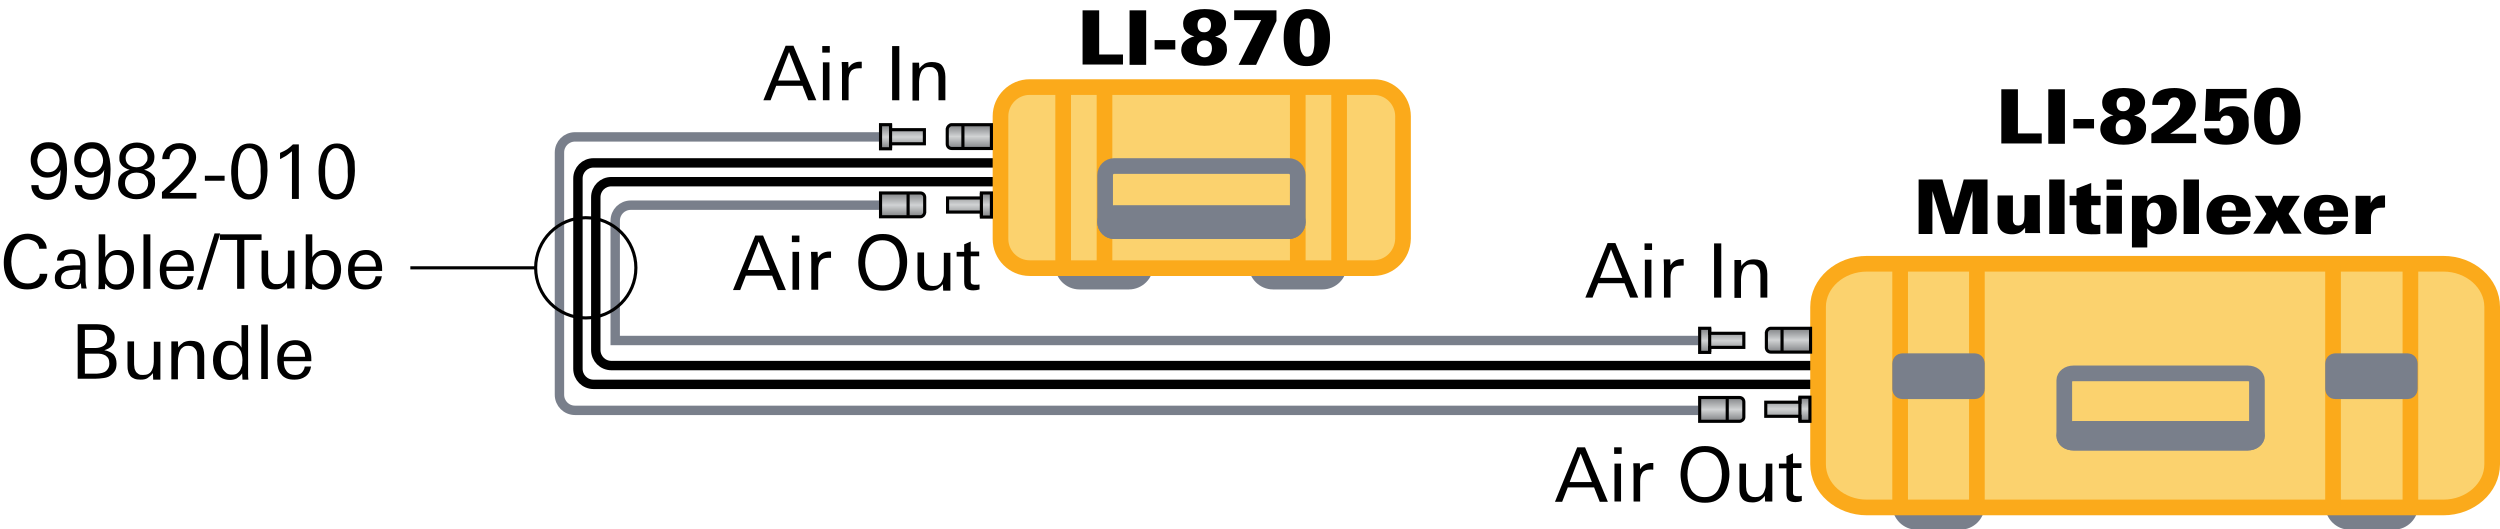 <?xml version="1.0" encoding="utf-8"?>
<!-- Generator: Adobe Illustrator 28.7.1, SVG Export Plug-In . SVG Version: 9.03 Build 54978)  -->
<svg version="1.1" id="Layer_1" xmlns="http://www.w3.org/2000/svg" xmlns:xlink="http://www.w3.org/1999/xlink" x="0px" y="0px"
	 width="798.1px" height="169px" viewBox="0 0 798.1 169" style="enable-background:new 0 0 798.1 169;" xml:space="preserve">
<style type="text/css">
	.st0{fill:none;stroke:#000000;stroke-width:3;stroke-miterlimit:10;}
	.st1{fill:none;stroke:#797F8B;stroke-width:3;stroke-miterlimit:10;}
	.st2{fill:#797F8B;stroke:#797F8B;stroke-width:5;stroke-miterlimit:10;}
	.st3{fill:#FBD26E;stroke:#FBAA1B;stroke-width:5;stroke-miterlimit:10;}
	.st4{fill:none;stroke:#FBAA1B;stroke-width:5;stroke-miterlimit:10;}
	.st5{fill:none;stroke:#797F8B;stroke-width:5;stroke-miterlimit:10;}
	.st6{fill:none;stroke:#000000;stroke-miterlimit:10;}
	.st7{fill:url(#SVGID_1_);stroke:#000000;stroke-miterlimit:10;}
	.st8{fill:url(#SVGID_00000181785197917517889220000011161123036940484282_);stroke:#000000;stroke-miterlimit:10;}
	.st9{fill:url(#SVGID_00000072961343363231149160000016339849859006844083_);stroke:#000000;stroke-miterlimit:10;}
	.st10{fill:url(#SVGID_00000013905314554214747610000000680263334170480515_);stroke:#000000;stroke-miterlimit:10;}
	.st11{fill:url(#SVGID_00000107573153698540391100000014877753494572543140_);stroke:#000000;stroke-miterlimit:10;}
	.st12{fill:url(#SVGID_00000057132017663404319730000008027840212729370775_);stroke:#000000;stroke-miterlimit:10;}
	.st13{fill:url(#SVGID_00000169560362847068095660000002922701745494241437_);stroke:#000000;stroke-miterlimit:10;}
	.st14{fill:url(#SVGID_00000072276591611385317710000003826647062598440639_);stroke:#000000;stroke-miterlimit:10;}
</style>
<path class="st0" d="M319.4,58H195.2c-2.8,0-5,2.2-5,5v48.7c0,2.8,2.2,5,5,5h387"/>
<path class="st0" d="M319.4,52H189.5c-2.8,0-5,2.2-5,5v60.7c0,2.8,2.2,5,5,5h392.7"/>
<path class="st1" d="M280.6,65.5h-79.2c-2.8,0-5,2.2-5,5v38.2h345.8"/>
<path class="st1" d="M280.7,43.7h-97.1c-2.8,0-5,2.2-5,5v77.3c0,2.8,2.2,5,5,5h358.6"/>
<g id="Soil_00000051378939392433449010000014688223833056608678_">
	<path class="st2" d="M381,33.2h5.3c3,0,5.5,2.5,5.5,5.5v0c0,3-2.5,5.5-5.5,5.5H381c-3,0-5.5-2.5-5.5-5.5v0
		C375.5,35.7,377.9,33.2,381,33.2z"/>
	<path class="st2" d="M344.6,79.3h15.8c2.9,0,5.3,2.4,5.3,5.3v0c0,2.9-2.4,5.3-5.3,5.3h-15.8c-2.9,0-5.3-2.4-5.3-5.3v0
		C339.4,81.6,341.7,79.3,344.6,79.3z"/>
	<path class="st2" d="M406.4,79.3h15.8c2.9,0,5.3,2.4,5.3,5.3v0c0,2.9-2.4,5.3-5.3,5.3h-15.8c-2.9,0-5.3-2.4-5.3-5.3v0
		C401.1,81.6,403.5,79.3,406.4,79.3z"/>
	<path class="st3" d="M438.6,85.6H328.7c-5.1,0-9.3-4.2-9.3-9.3V37.1c0-5.1,4.2-9.3,9.3-9.3h23.9h0h61.8h0h24.2
		c5.1,0,9.3,4.2,9.3,9.3v39.1C447.8,81.4,443.7,85.5,438.6,85.6z"/>
	<line class="st4" x1="427.5" y1="27.8" x2="427.5" y2="85.6"/>
	<line class="st4" x1="414.3" y1="27.8" x2="414.3" y2="85.6"/>
	<line class="st4" x1="352.6" y1="27.8" x2="352.6" y2="85.6"/>
	<line class="st4" x1="339.4" y1="27.8" x2="339.4" y2="85.6"/>
	<path class="st5" d="M411.4,73.8h-55.7c-1.6,0-2.9-1.3-2.9-2.9V55.9c0-1.6,1.3-2.9,2.9-2.9h55.7c1.6,0,2.9,1.3,2.9,2.9v15.1
		C414.3,72.5,413,73.8,411.4,73.8z"/>
	<path class="st2" d="M411.4,73.8h-55.7c-1.6,0-2.9-1.3-2.9-2.9l0,0c0-1.6,1.3-2.9,2.9-2.9h55.7c1.6,0,2.9,1.3,2.9,2.9l0,0
		C414.3,72.5,413,73.8,411.4,73.8z"/>
	<g>
		<path d="M345.6,20.7V3.3h5.3v14.1h7.6v3.2H345.6z"/>
		<path d="M360.6,20.7V3.3h5.3v17.4H360.6z"/>
		<path d="M368.6,15.8v-3h6.6v3H368.6z"/>
		<path d="M391.7,15.9c0,0.9-0.2,1.6-0.6,2.3c-0.4,0.7-0.9,1.2-1.5,1.6c-0.7,0.4-1.4,0.7-2.2,0.9c-0.8,0.2-1.7,0.3-2.8,0.3
			c-1.1,0-2.1-0.1-3-0.3c-0.9-0.2-1.7-0.5-2.4-0.9c-0.6-0.4-1.1-0.9-1.5-1.6c-0.4-0.6-0.6-1.4-0.6-2.2c0-1.2,0.4-2.2,1.2-2.9
			s1.8-1.2,3-1.5c-0.4-0.1-0.8-0.2-1.2-0.4c-0.4-0.2-0.8-0.5-1.2-0.8c-0.4-0.3-0.6-0.7-0.9-1.2c-0.2-0.5-0.3-1-0.3-1.7
			c0-0.8,0.2-1.4,0.5-2c0.3-0.6,0.8-1.1,1.3-1.4c0.6-0.4,1.4-0.7,2.2-0.9c0.9-0.2,1.8-0.3,2.9-0.3c1,0,1.8,0.1,2.6,0.2
			c0.8,0.2,1.5,0.4,2.1,0.8c0.6,0.4,1.1,0.8,1.5,1.5c0.4,0.6,0.6,1.3,0.6,2.1c0,1.1-0.3,2-0.9,2.7s-1.5,1.2-2.6,1.5
			c0.4,0.1,0.8,0.2,1.3,0.4c0.5,0.2,0.9,0.5,1.3,0.8c0.4,0.3,0.7,0.8,1,1.3C391.6,14.6,391.7,15.2,391.7,15.9z M386.9,15.5
			c0-0.9-0.2-1.6-0.7-2c-0.5-0.4-1-0.6-1.7-0.6c-0.7,0-1.2,0.2-1.7,0.7s-0.7,1.1-0.7,2c0,0.9,0.2,1.6,0.7,2c0.4,0.4,1,0.7,1.7,0.7
			s1.3-0.2,1.7-0.7S386.9,16.4,386.9,15.5z M386.6,8c0-0.8-0.2-1.4-0.6-1.8c-0.4-0.4-0.9-0.6-1.5-0.6c-0.7,0-1.2,0.2-1.6,0.6
			c-0.4,0.4-0.6,1-0.6,1.8c0,0.8,0.2,1.4,0.6,1.8s0.9,0.5,1.6,0.5c0.6,0,1.1-0.2,1.5-0.6S386.6,8.8,386.6,8z"/>
		<path d="M401,20.7h-5.6l7.2-14.3H394V3.3h13.5v3.4L401,20.7z"/>
		<path d="M424.6,12.1c0,1.3-0.1,2.5-0.4,3.5c-0.2,1-0.6,1.9-1.2,2.7c-0.6,0.9-1.4,1.6-2.4,2.1s-2.1,0.7-3.5,0.7
			c-1.3,0-2.4-0.2-3.3-0.7c-0.9-0.5-1.7-1.1-2.3-1.9c-0.6-0.8-1-1.8-1.3-2.9s-0.4-2.3-0.4-3.6c0-1.3,0.1-2.5,0.4-3.6
			s0.7-2.1,1.3-2.9s1.4-1.4,2.3-1.9c0.9-0.4,2.1-0.7,3.3-0.7c1.3,0,2.4,0.2,3.4,0.7c0.9,0.4,1.7,1.1,2.3,1.9s1,1.8,1.3,2.9
			C424.5,9.5,424.6,10.7,424.6,12.1z M419.6,11.8c0-0.7,0-1.4-0.1-2.1s-0.2-1.4-0.3-1.9c-0.2-0.6-0.4-1-0.7-1.4
			c-0.3-0.4-0.7-0.5-1.2-0.5c-0.5,0-1,0.2-1.3,0.5c-0.3,0.3-0.6,0.8-0.7,1.4c-0.2,0.6-0.3,1.3-0.3,2c0,0.8-0.1,1.6-0.1,2.4
			c0,0.4,0,0.8,0,1.2c0,0.4,0.1,0.9,0.1,1.3c0,0.4,0.1,0.8,0.2,1.2c0.1,0.4,0.2,0.7,0.4,1c0.2,0.4,0.4,0.7,0.7,0.9
			c0.2,0.2,0.6,0.3,1,0.3c0.5,0,1-0.2,1.3-0.5s0.6-0.8,0.7-1.4s0.3-1.3,0.3-2S419.6,12.6,419.6,11.8z"/>
	</g>
</g>
<g>
	<g id="Soil_00000084521569759861150940000011605574273039366805_">
		<path class="st2" d="M750.1,155.4h14.1c2.9,0,5.3,2.4,5.3,5.3v0.6c0,2.9-2.4,5.3-5.3,5.3h-14.1c-2.9,0-5.3-2.4-5.3-5.3v-0.6
			C744.8,157.8,747.2,155.4,750.1,155.4z"/>
		<path class="st2" d="M611.9,155.4h13.9c2.9,0,5.3,2.4,5.3,5.3v0.6c0,2.9-2.4,5.3-5.3,5.3h-13.9c-2.9,0-5.3-2.4-5.3-5.3v-0.6
			C606.6,157.8,608.9,155.4,611.9,155.4z"/>
		<path class="st3" d="M780,162H596c-8.6,0-15.6-6.2-15.6-13.8V98c0-7.6,7-13.8,15.6-13.8h61.3h0h61.5h0H780
			c8.6,0,15.6,6.2,15.6,13.8v50.2C795.6,155.8,788.6,162,780,162z"/>
		<line class="st4" x1="606.6" y1="84.3" x2="606.6" y2="162"/>
		<line class="st4" x1="631.1" y1="84.3" x2="631.1" y2="162"/>
		<line class="st4" x1="769.5" y1="84.3" x2="769.5" y2="162"/>
		<line class="st4" x1="744.8" y1="84.3" x2="744.8" y2="162"/>
		<path class="st2" d="M607.3,115.3h23.1c0.4,0,0.7,0.3,0.7,0.7v8.2c0,0.4-0.3,0.7-0.7,0.7h-23.1c-0.4,0-0.7-0.3-0.7-0.7v-8.2
			C606.6,115.6,606.9,115.3,607.3,115.3z"/>
		<path class="st2" d="M745.5,115.3h23.1c0.4,0,0.7,0.3,0.7,0.7v8.2c0,0.4-0.3,0.7-0.7,0.7h-23.1c-0.4,0-0.7-0.3-0.7-0.7v-8.2
			C744.8,115.6,745.1,115.3,745.5,115.3z"/>
		<path class="st5" d="M661.9,141.3h55.7c1.6,0,2.9-1,2.9-2.2v-17.7c0-1.2-1.3-2.2-2.9-2.2h-55.7c-1.6,0-2.9,1-2.9,2.2v17.7
			C659,140.4,660.3,141.3,661.9,141.3z"/>
		<path class="st2" d="M661.9,141.3h55.7c1.6,0,2.9-1,2.9-2.2l0,0c0-1.2-1.3-2.2-2.9-2.2h-55.7c-1.6,0-2.9,1-2.9,2.2l0,0
			C659,140.4,660.3,141.3,661.9,141.3z"/>
	</g>
	<g>
		<path d="M638.9,45.8V28.5h5.3v14.1h7.6v3.2H638.9z"/>
		<path d="M653.9,45.8V28.5h5.3v17.4H653.9z"/>
		<path d="M661.9,41v-3h6.6v3H661.9z"/>
		<path d="M685.1,41.1c0,0.9-0.2,1.6-0.6,2.3c-0.4,0.7-0.9,1.2-1.5,1.6c-0.7,0.4-1.4,0.7-2.2,0.9c-0.8,0.2-1.7,0.3-2.8,0.3
			c-1.1,0-2.1-0.1-3-0.3c-0.9-0.2-1.7-0.5-2.4-0.9c-0.6-0.4-1.1-0.9-1.5-1.6c-0.4-0.6-0.6-1.4-0.6-2.2c0-1.2,0.4-2.2,1.2-2.9
			c0.8-0.7,1.8-1.2,3-1.5c-0.4-0.1-0.8-0.2-1.2-0.4c-0.4-0.2-0.8-0.5-1.2-0.8c-0.4-0.3-0.6-0.7-0.9-1.2c-0.2-0.5-0.3-1-0.3-1.7
			c0-0.8,0.2-1.4,0.5-2c0.3-0.6,0.8-1.1,1.3-1.4c0.6-0.4,1.4-0.7,2.2-0.9c0.9-0.2,1.8-0.3,2.9-0.3c1,0,1.8,0.1,2.6,0.2
			s1.5,0.4,2.1,0.8c0.6,0.4,1.1,0.8,1.5,1.5c0.4,0.6,0.6,1.3,0.6,2.1c0,1.1-0.3,2-0.9,2.7s-1.5,1.2-2.6,1.5c0.4,0.1,0.8,0.2,1.3,0.4
			c0.5,0.2,0.9,0.5,1.3,0.8c0.4,0.3,0.7,0.8,1,1.3S685.1,40.4,685.1,41.1z M680.2,40.7c0-0.9-0.2-1.6-0.7-2c-0.5-0.4-1-0.6-1.7-0.6
			c-0.7,0-1.2,0.2-1.7,0.7c-0.5,0.4-0.7,1.1-0.7,2c0,0.9,0.2,1.6,0.7,2c0.4,0.4,1,0.7,1.7,0.7s1.3-0.2,1.7-0.7
			S680.2,41.6,680.2,40.7z M680,33.2c0-0.8-0.2-1.4-0.6-1.8s-0.9-0.6-1.5-0.6c-0.7,0-1.2,0.2-1.6,0.6c-0.4,0.4-0.6,1-0.6,1.8
			c0,0.8,0.2,1.4,0.6,1.8c0.4,0.4,0.9,0.5,1.6,0.5c0.6,0,1.1-0.2,1.5-0.6S680,33.9,680,33.2z"/>
		<path d="M686.8,45.8v-3.1c1.1-0.7,2.2-1.4,3.3-2.2c1.1-0.8,2.1-1.7,3-2.5c0.9-0.9,1.6-1.7,2.1-2.5c0.5-0.8,0.8-1.6,0.8-2.4
			c0-0.6-0.2-1.1-0.5-1.5s-0.8-0.5-1.4-0.5c-1.2,0-1.9,0.8-2,2.4h-5v-0.3c0-0.9,0.2-1.6,0.5-2.3c0.3-0.6,0.8-1.2,1.4-1.6
			c0.6-0.4,1.3-0.7,2.2-0.9s1.8-0.3,2.9-0.3c2.2,0,3.9,0.5,5.1,1.4c0.5,0.4,1,0.9,1.3,1.6c0.3,0.6,0.5,1.4,0.5,2.1
			c0,1.2-0.4,2.3-1.1,3.4c-0.7,1.1-1.7,2.1-2.9,3.1c-0.6,0.5-1.3,1-2,1.5c-0.7,0.5-1.4,1-2.2,1.5h8.3v3H686.8z"/>
		<path d="M717.9,39.9c0,1-0.2,1.9-0.5,2.7s-0.8,1.5-1.4,2c-0.6,0.6-1.4,1-2.2,1.2s-1.9,0.4-3.1,0.4c-1.5,0-2.7-0.2-3.7-0.5
			c-1-0.3-1.8-0.9-2.5-1.7c-0.3-0.5-0.6-0.9-0.7-1.4c-0.1-0.5-0.2-1-0.2-1.6h4.9c0,0.7,0.2,1.3,0.6,1.7c0.4,0.4,0.9,0.6,1.5,0.6
			c0.8,0,1.4-0.3,1.8-0.9S713,41,713,40c0-0.9-0.2-1.6-0.5-2.2c-0.4-0.6-0.9-0.9-1.7-0.9c-0.5,0-1,0.1-1.3,0.4
			c-0.4,0.3-0.6,0.7-0.7,1.3h-4.9l0.4-10.2l12.9,0v3h-8.5l-0.2,4.5c0.5-0.7,1.1-1.2,1.8-1.5s1.4-0.5,2.4-0.5c0.8,0,1.6,0.1,2.3,0.4
			c0.7,0.3,1.2,0.7,1.7,1.2c0.5,0.5,0.8,1.2,1.1,1.9C717.8,38.3,717.9,39.1,717.9,39.9z"/>
		<path d="M734.4,37.2c0,1.3-0.1,2.5-0.4,3.5c-0.2,1-0.6,1.9-1.2,2.7c-0.6,0.9-1.4,1.6-2.4,2.1c-1,0.5-2.1,0.7-3.5,0.7
			c-1.3,0-2.4-0.2-3.3-0.7c-0.9-0.5-1.7-1.1-2.3-1.9c-0.6-0.8-1-1.8-1.3-2.9c-0.3-1.1-0.4-2.3-0.4-3.6c0-1.3,0.1-2.5,0.4-3.6
			s0.7-2.1,1.3-2.9c0.6-0.8,1.4-1.4,2.3-1.9c0.9-0.4,2.1-0.7,3.3-0.7c1.3,0,2.4,0.2,3.4,0.7c0.9,0.4,1.7,1.1,2.3,1.9s1,1.8,1.3,2.9
			C734.2,34.6,734.4,35.9,734.4,37.2z M729.3,36.9c0-0.7,0-1.4-0.1-2.1c-0.1-0.7-0.2-1.4-0.3-1.9c-0.2-0.6-0.4-1-0.7-1.4
			c-0.3-0.4-0.7-0.5-1.2-0.5c-0.5,0-1,0.2-1.3,0.5c-0.3,0.3-0.6,0.8-0.7,1.4c-0.2,0.6-0.3,1.3-0.3,2c0,0.8-0.1,1.6-0.1,2.4
			c0,0.4,0,0.8,0,1.2s0.1,0.9,0.1,1.3s0.1,0.8,0.2,1.2c0.1,0.4,0.2,0.7,0.3,1c0.2,0.4,0.4,0.7,0.7,0.9c0.2,0.2,0.6,0.3,1,0.3
			c0.5,0,1-0.2,1.3-0.5s0.6-0.8,0.7-1.4s0.3-1.3,0.3-2C729.3,38.6,729.3,37.8,729.3,36.9z"/>
		<path d="M629.7,74.6V61l-4.2,13.7h-4.4L616.9,61v13.7h-4.4V57.3h7.6l3.4,12.1l3.4-12.1h7.6v17.4H629.7z"/>
		<path d="M646.5,74.6c0-0.1,0-0.2,0-0.4c0-0.2,0-0.4,0-0.6c0-0.2,0-0.4,0-0.6c0-0.2,0-0.3,0-0.3c-0.6,0.7-1.2,1.3-1.8,1.6
			c-0.6,0.3-1.4,0.5-2.4,0.5c-1.7,0-2.9-0.5-3.7-1.5c-0.3-0.4-0.5-0.9-0.7-1.4s-0.2-1.2-0.2-2v-7.5h4.9v6.7c0,0.4,0,0.9,0,1.2
			c0,0.4,0.1,0.7,0.2,0.9c0.1,0.2,0.3,0.4,0.5,0.6c0.2,0.1,0.6,0.2,1,0.2c0.4,0,0.8-0.1,1.1-0.3c0.3-0.2,0.5-0.4,0.6-0.8
			c0.1-0.3,0.2-0.5,0.2-0.8s0.1-0.7,0.1-1.2v-6.6h4.9v8c0,0.8,0,1.5,0,2.1c0,0.6,0,1.3,0.1,2H646.5z"/>
		<path d="M654.2,74.6V57.3h4.9v17.4H654.2z"/>
		<path d="M667.7,74.8c-0.9,0-1.6-0.1-2.2-0.2c-0.6-0.1-1.1-0.3-1.5-0.6s-0.6-0.7-0.8-1.2c-0.2-0.5-0.3-1.2-0.3-2v-5.3h-2.2v-3h2.2
			v-2.3l4.7-1.8v4.1h3v3h-3v3.8c0,0.1,0,0.2,0,0.4c0,0.2,0,0.4,0,0.6c0,0.2,0,0.4,0.1,0.6c0,0.2,0.1,0.3,0.2,0.4
			c0.3,0.3,0.7,0.5,1.4,0.5c0.2,0,0.4,0,0.5,0c0.2,0,0.4,0,0.7-0.1v3C669.7,74.8,668.7,74.8,667.7,74.8z"/>
		<path d="M672.5,60.6v-3.3h4.9v3.3H672.5z M672.5,74.6V62.5h4.9v12.1H672.5z"/>
		<path d="M694.9,68.4c0,1-0.1,1.8-0.3,2.6c-0.2,0.8-0.6,1.5-1,2c-0.5,0.6-1,1-1.7,1.3c-0.7,0.3-1.5,0.5-2.4,0.5
			c-0.4,0-0.9,0-1.2-0.1c-0.4-0.1-0.7-0.2-1-0.3c-0.3-0.1-0.6-0.3-0.9-0.6c-0.3-0.2-0.6-0.5-0.9-0.9v6.1h-4.9V65.5
			c0-0.1,0-0.3,0-0.6c0-0.3,0-0.6,0-0.9c0-0.3,0-0.6,0-0.9c0-0.3,0-0.5,0-0.6h4.9l0,1.7c0.5-0.7,1.1-1.2,1.8-1.5s1.4-0.5,2.4-0.5
			c0.9,0,1.7,0.2,2.4,0.5c0.7,0.3,1.3,0.7,1.7,1.3c0.5,0.5,0.8,1.2,1,2C694.8,66.7,694.9,67.5,694.9,68.4z M689.9,68.5
			c0-0.5,0-1-0.1-1.5s-0.2-0.9-0.4-1.2c-0.2-0.3-0.4-0.6-0.7-0.8c-0.3-0.2-0.7-0.3-1.1-0.3c-0.4,0-0.8,0.1-1.1,0.3s-0.5,0.5-0.7,0.8
			s-0.3,0.7-0.4,1.2c-0.1,0.5-0.1,1-0.1,1.5c0,0.5,0,1.1,0.1,1.5c0.1,0.5,0.2,0.9,0.4,1.2c0.2,0.4,0.4,0.6,0.7,0.8s0.7,0.3,1.1,0.3
			c0.4,0,0.8-0.1,1.1-0.3c0.3-0.2,0.6-0.5,0.7-0.8s0.3-0.8,0.4-1.2C689.8,69.6,689.9,69.1,689.9,68.5z"/>
		<path d="M697.1,74.6V57.3h4.9v17.4H697.1z"/>
		<path d="M709.2,69.3c0,1,0.2,1.8,0.6,2.4s1,0.9,1.8,0.9c1.3,0,2.1-0.7,2.2-2h4.6c-0.1,0.6-0.3,1.1-0.5,1.5s-0.6,0.9-1.1,1.3
			c-0.6,0.5-1.4,0.9-2.3,1.2c-0.9,0.2-1.9,0.3-3,0.3c-1.3,0-2.5-0.1-3.3-0.4s-1.6-0.7-2.2-1.4c-0.5-0.5-0.9-1.2-1.2-1.9
			c-0.3-0.8-0.4-1.6-0.4-2.5c0-2,0.6-3.6,1.8-4.8c1.2-1.1,3-1.7,5.4-1.7c1.6,0,2.9,0.3,4,0.8s1.9,1.4,2.4,2.6c0.2,0.5,0.4,1,0.4,1.6
			c0.1,0.6,0.1,1.2,0.1,2H709.2z M713.8,67.2c0-0.9-0.2-1.6-0.6-2s-0.9-0.7-1.6-0.7c-0.7,0-1.3,0.2-1.7,0.7c-0.4,0.5-0.6,1.1-0.6,2
			H713.8z"/>
		<path d="M729.1,74.6l-2.2-4.3l-2.3,4.3h-5.3l4.2-6.3l-3.7-5.8h5.4l1.8,3.9l1.9-3.9h5.3l-3.6,5.8l4.2,6.3H729.1z"/>
		<path d="M740.3,69.3c0,1,0.2,1.8,0.6,2.4s1,0.9,1.8,0.9c1.3,0,2.1-0.7,2.2-2h4.6c-0.1,0.6-0.3,1.1-0.5,1.5s-0.6,0.9-1.1,1.3
			c-0.6,0.5-1.4,0.9-2.3,1.2c-0.9,0.2-1.9,0.3-3,0.3c-1.3,0-2.5-0.1-3.3-0.4s-1.6-0.7-2.2-1.4c-0.5-0.5-0.9-1.2-1.2-1.9
			c-0.3-0.8-0.4-1.6-0.4-2.5c0-2,0.6-3.6,1.8-4.8c1.2-1.1,3-1.7,5.4-1.7c1.6,0,2.9,0.3,4,0.8s1.9,1.4,2.4,2.6c0.2,0.5,0.4,1,0.4,1.6
			c0.1,0.6,0.1,1.2,0.1,2H740.3z M745,67.2c0-0.9-0.2-1.6-0.6-2s-0.9-0.7-1.6-0.7c-0.7,0-1.3,0.2-1.7,0.7c-0.4,0.5-0.6,1.1-0.6,2
			H745z"/>
		<path d="M760.7,66.3c-0.2,0-0.4,0-0.6,0c-0.6,0-1.1,0.1-1.6,0.3c-0.4,0.2-0.8,0.5-1,0.9c-0.2,0.3-0.4,0.7-0.5,1.1s-0.1,1-0.1,1.6
			v4.5h-4.9v-8.6c0-0.4,0-0.7,0-1c0-0.3,0-0.6,0-0.9c0-0.3,0-0.6,0-0.8c0-0.3,0-0.6,0-0.9h4.8c0,0.1,0,0.3,0,0.5c0,0.2,0,0.4,0,0.7
			c0,0.2,0,0.5,0,0.7c0,0.2,0,0.4,0,0.5c0.4-0.9,1-1.5,1.6-1.9c0.6-0.4,1.4-0.6,2.3-0.6c0.1,0,0.2,0,0.3,0c0.1,0,0.2,0,0.4,0v3.8
			C761.1,66.3,760.9,66.3,760.7,66.3z"/>
	</g>
</g>
<g>
	<path d="M21.4,54c0,1.1-0.1,2.2-0.2,3.3c-0.1,1.2-0.4,2.2-0.9,3.2c-0.4,1-1.1,1.7-1.9,2.4c-0.8,0.6-1.9,0.9-3.2,0.9
		c-0.7,0-1.4-0.1-2-0.3s-1.2-0.4-1.6-0.8c-0.5-0.4-0.8-0.8-1.1-1.4C10.2,60.7,10,60,10,59.1h2.3c0,1,0.3,1.7,0.9,2.1
		c0.6,0.5,1.3,0.7,2.1,0.7c0.6,0,1.2-0.1,1.6-0.4c0.5-0.2,0.8-0.6,1.1-1c0.3-0.4,0.5-0.9,0.7-1.4s0.3-1.1,0.4-1.7
		c0.1-0.6,0.1-1.1,0.2-1.7c0-0.6,0-1.1,0.1-1.5c-0.4,0.9-1,1.5-1.8,1.9c-0.7,0.4-1.6,0.6-2.5,0.6c-0.8,0-1.5-0.1-2.1-0.4
		c-0.6-0.3-1.2-0.7-1.7-1.2s-0.8-1.1-1.1-1.8s-0.4-1.4-0.4-2.2c0-0.8,0.1-1.6,0.4-2.3c0.3-0.7,0.7-1.3,1.2-1.8
		c0.5-0.5,1.1-0.9,1.8-1.2c0.7-0.3,1.5-0.4,2.3-0.4c1.2,0,2.2,0.2,2.9,0.7c0.8,0.5,1.4,1.1,1.8,1.9c0.4,0.8,0.7,1.7,0.9,2.7
		C21.3,51.9,21.4,52.9,21.4,54z M19,51.2c0-0.5-0.1-1-0.3-1.5c-0.2-0.5-0.4-0.8-0.7-1.2c-0.3-0.3-0.7-0.6-1.1-0.8
		c-0.4-0.2-0.9-0.3-1.4-0.3c-0.5,0-1,0.1-1.5,0.3c-0.4,0.2-0.8,0.5-1.1,0.8c-0.3,0.3-0.6,0.7-0.7,1.2s-0.3,1-0.3,1.5
		c0,0.5,0.1,1,0.2,1.5c0.2,0.5,0.4,0.9,0.7,1.2c0.3,0.3,0.6,0.6,1.1,0.8c0.4,0.2,0.9,0.3,1.4,0.3c1.2,0,2.1-0.4,2.7-1.1
		S19,52.3,19,51.2z"/>
	<path d="M35.3,54c0,1.1-0.1,2.2-0.2,3.3c-0.1,1.2-0.4,2.2-0.9,3.2c-0.4,1-1.1,1.7-1.9,2.4c-0.8,0.6-1.9,0.9-3.2,0.9
		c-0.7,0-1.4-0.1-2-0.3S26,63,25.5,62.6c-0.5-0.4-0.8-0.8-1.1-1.4c-0.3-0.6-0.5-1.3-0.5-2.1h2.3c0,1,0.3,1.7,0.9,2.1
		c0.6,0.5,1.3,0.7,2.1,0.7c0.6,0,1.2-0.1,1.6-0.4c0.5-0.2,0.8-0.6,1.1-1c0.3-0.4,0.5-0.9,0.7-1.4s0.3-1.1,0.4-1.7
		c0.1-0.6,0.1-1.1,0.2-1.7c0-0.6,0-1.1,0.1-1.5c-0.4,0.9-1,1.5-1.8,1.9c-0.7,0.4-1.6,0.6-2.5,0.6c-0.8,0-1.5-0.1-2.1-0.4
		c-0.6-0.3-1.2-0.7-1.7-1.2s-0.8-1.1-1.1-1.8s-0.4-1.4-0.4-2.2c0-0.8,0.1-1.6,0.4-2.3c0.3-0.7,0.7-1.3,1.2-1.8
		c0.5-0.5,1.1-0.9,1.8-1.2c0.7-0.3,1.5-0.4,2.3-0.4c1.2,0,2.2,0.2,2.9,0.7c0.8,0.5,1.4,1.1,1.8,1.9c0.4,0.8,0.7,1.7,0.9,2.7
		C35.2,51.9,35.3,52.9,35.3,54z M32.9,51.2c0-0.5-0.1-1-0.3-1.5c-0.2-0.5-0.4-0.8-0.7-1.2c-0.3-0.3-0.7-0.6-1.1-0.8
		c-0.4-0.2-0.9-0.3-1.4-0.3c-0.5,0-1,0.1-1.5,0.3c-0.4,0.2-0.8,0.5-1.1,0.8c-0.3,0.3-0.6,0.7-0.7,1.2s-0.3,1-0.3,1.5
		c0,0.5,0.1,1,0.2,1.5c0.2,0.5,0.4,0.9,0.7,1.2c0.3,0.3,0.6,0.6,1.1,0.8c0.4,0.2,0.9,0.3,1.4,0.3c1.2,0,2.1-0.4,2.7-1.1
		S32.9,52.3,32.9,51.2z"/>
	<path d="M49.5,58.5c0,0.9-0.2,1.6-0.5,2.3c-0.3,0.6-0.8,1.2-1.3,1.6c-0.6,0.4-1.2,0.7-1.9,0.9c-0.7,0.2-1.4,0.3-2.2,0.3
		c-0.8,0-1.5-0.1-2.2-0.3c-0.7-0.2-1.4-0.5-1.9-0.9c-0.6-0.4-1-0.9-1.3-1.5s-0.5-1.4-0.5-2.3c0-1.2,0.3-2.2,1-2.9
		c0.7-0.7,1.6-1.2,2.7-1.5c-0.5-0.1-0.9-0.3-1.3-0.5s-0.8-0.5-1.1-0.8c-0.3-0.3-0.5-0.7-0.7-1.1c-0.2-0.4-0.2-0.9-0.2-1.5
		c0-0.8,0.2-1.5,0.5-2.1c0.3-0.6,0.8-1.1,1.3-1.5c0.5-0.4,1.1-0.7,1.8-0.9c0.7-0.2,1.3-0.3,2-0.3c0.7,0,1.4,0.1,2,0.3
		s1.3,0.5,1.8,0.8c0.5,0.4,1,0.9,1.3,1.4c0.3,0.6,0.5,1.3,0.5,2.1c0,1.1-0.3,2-0.9,2.7c-0.6,0.7-1.4,1.1-2.4,1.4
		c0.5,0.1,1,0.3,1.5,0.6c0.4,0.2,0.8,0.5,1.2,0.9s0.6,0.7,0.8,1.2C49.4,57.4,49.5,57.9,49.5,58.5z M47.3,58.5c0-0.6-0.1-1.1-0.3-1.5
		c-0.2-0.4-0.5-0.8-0.8-1.1c-0.3-0.3-0.7-0.5-1.2-0.6s-0.9-0.2-1.4-0.2s-1,0.1-1.4,0.2c-0.4,0.1-0.8,0.4-1.2,0.6
		c-0.3,0.3-0.6,0.6-0.8,1.1c-0.2,0.4-0.3,0.9-0.3,1.5c0,0.6,0.1,1,0.3,1.5c0.2,0.4,0.5,0.8,0.8,1.1c0.3,0.3,0.7,0.5,1.2,0.7
		c0.4,0.2,0.9,0.2,1.4,0.2c0.5,0,1-0.1,1.4-0.2c0.5-0.2,0.9-0.4,1.2-0.7s0.6-0.6,0.8-1.1S47.3,59.1,47.3,58.5z M47.1,50.4
		c0-0.5-0.1-1-0.3-1.4c-0.2-0.4-0.4-0.7-0.8-1s-0.7-0.5-1.1-0.6s-0.9-0.2-1.3-0.2s-0.9,0.1-1.3,0.2s-0.8,0.3-1.1,0.6
		c-0.3,0.3-0.6,0.6-0.8,1c-0.2,0.4-0.3,0.9-0.3,1.4c0,0.5,0.1,1,0.3,1.4s0.5,0.7,0.8,0.9c0.3,0.2,0.7,0.4,1.1,0.5
		c0.4,0.1,0.9,0.2,1.3,0.2c0.4,0,0.9-0.1,1.3-0.2c0.4-0.1,0.8-0.3,1.1-0.6c0.3-0.3,0.6-0.6,0.8-1C47,51.4,47.1,50.9,47.1,50.4z"/>
	<path d="M51.7,63.4v-2.1c0.4-0.3,0.8-0.7,1.3-1.2c0.5-0.4,1-0.9,1.6-1.4c0.5-0.5,1.1-1,1.6-1.6c0.5-0.5,1.1-1.1,1.5-1.6
		c0.5-0.5,0.9-1.1,1.3-1.6c0.4-0.5,0.7-1,0.9-1.4c0.1-0.3,0.3-0.6,0.3-1s0.1-0.7,0.1-1c0-0.9-0.3-1.7-0.8-2.2
		c-0.6-0.5-1.3-0.8-2.2-0.8c-1,0-1.7,0.3-2.3,0.9c-0.6,0.6-0.9,1.4-0.9,2.4h-2.3c0-0.8,0.2-1.6,0.5-2.2c0.3-0.6,0.7-1.2,1.2-1.6
		c0.5-0.4,1.1-0.7,1.7-1c0.7-0.2,1.4-0.3,2.1-0.3c0.7,0,1.3,0.1,2,0.3c0.6,0.2,1.2,0.5,1.7,0.9s0.9,0.9,1.2,1.4s0.4,1.3,0.4,2
		c0,0.5-0.1,1-0.3,1.5c-0.2,0.5-0.4,1-0.7,1.6s-0.6,1.1-1,1.6c-0.4,0.5-0.8,1-1.2,1.5c-0.4,0.5-0.9,1-1.4,1.5
		c-0.5,0.5-0.9,0.9-1.4,1.4c-0.2,0.2-0.5,0.5-0.8,0.7c-0.3,0.3-0.5,0.5-0.8,0.7c-0.3,0.3-0.6,0.6-0.9,0.8h8.6v1.8H51.7z"/>
	<path d="M65.4,57.7v-1.6h6.3v1.6H65.4z"/>
	<path d="M85.4,54.5c0,1-0.1,2-0.3,3.1s-0.5,2.1-0.9,3c-0.4,0.9-1,1.6-1.8,2.2s-1.7,0.9-2.9,0.9c-0.8,0-1.5-0.1-2.1-0.4
		c-0.6-0.3-1.1-0.6-1.5-1.1c-0.4-0.5-0.8-1-1.1-1.6c-0.3-0.6-0.5-1.3-0.6-1.9c-0.2-0.7-0.3-1.4-0.3-2.1c-0.1-0.7-0.1-1.4-0.1-2.1
		c0-1,0.1-2,0.3-3s0.5-2,0.9-2.8c0.4-0.8,1.1-1.5,1.8-2.1c0.8-0.5,1.7-0.8,2.9-0.8c1.2,0,2.1,0.3,2.9,0.8s1.3,1.2,1.8,2.1
		c0.4,0.9,0.7,1.8,0.9,2.8C85.3,52.5,85.4,53.5,85.4,54.5z M83.2,54.7c0-0.4,0-0.9,0-1.4c0-0.5-0.1-1.1-0.2-1.6s-0.2-1.1-0.4-1.6
		c-0.2-0.5-0.4-1-0.6-1.4s-0.6-0.7-1-1c-0.4-0.2-0.8-0.4-1.4-0.4c-0.6,0-1,0.1-1.4,0.4s-0.7,0.6-1,1c-0.3,0.4-0.5,0.9-0.6,1.4
		c-0.2,0.5-0.3,1.1-0.4,1.6c-0.1,0.5-0.1,1.1-0.2,1.6c0,0.5,0,1,0,1.4c0,0.4,0,0.9,0,1.4c0,0.5,0.1,1,0.2,1.6c0.1,0.5,0.2,1,0.4,1.5
		s0.4,1,0.6,1.4c0.3,0.4,0.6,0.7,1,1c0.4,0.2,0.8,0.4,1.4,0.4c0.8,0,1.5-0.3,2-0.8s0.9-1.1,1.1-1.9c0.3-0.7,0.4-1.5,0.5-2.3
		S83.2,55.4,83.2,54.7z"/>
	<path d="M93.2,63.4V48.3c-0.6,0.5-1.2,1-1.8,1.4c-0.6,0.4-1.3,0.7-2,1.1v-2c0.8-0.3,1.5-0.7,2.2-1.1c0.6-0.4,1.3-1,1.9-1.6h1.9
		v17.4H93.2z"/>
	<path d="M113.3,54.5c0,1-0.1,2-0.3,3.1s-0.5,2.1-0.9,3c-0.4,0.9-1,1.6-1.8,2.2s-1.7,0.9-2.9,0.9c-0.8,0-1.5-0.1-2.1-0.4
		c-0.6-0.3-1.1-0.6-1.5-1.1c-0.4-0.5-0.8-1-1.1-1.6c-0.3-0.6-0.5-1.3-0.6-1.9c-0.2-0.7-0.3-1.4-0.3-2.1c-0.1-0.7-0.1-1.4-0.1-2.1
		c0-1,0.1-2,0.3-3s0.5-2,0.9-2.8c0.4-0.8,1.1-1.5,1.8-2.1c0.8-0.5,1.7-0.8,2.9-0.8c1.2,0,2.1,0.3,2.9,0.8s1.3,1.2,1.8,2.1
		c0.4,0.9,0.7,1.8,0.9,2.8C113.2,52.5,113.3,53.5,113.3,54.5z M111,54.7c0-0.4,0-0.9,0-1.4c0-0.5-0.1-1.1-0.2-1.6s-0.2-1.1-0.4-1.6
		c-0.2-0.5-0.4-1-0.6-1.4s-0.6-0.7-1-1c-0.4-0.2-0.8-0.4-1.4-0.4c-0.6,0-1,0.1-1.4,0.4s-0.7,0.6-1,1c-0.3,0.4-0.5,0.9-0.6,1.4
		c-0.2,0.5-0.3,1.1-0.4,1.6c-0.1,0.5-0.1,1.1-0.2,1.6c0,0.5,0,1,0,1.4c0,0.4,0,0.9,0,1.4c0,0.5,0.1,1,0.2,1.6c0.1,0.5,0.2,1,0.4,1.5
		s0.4,1,0.6,1.4c0.3,0.4,0.6,0.7,1,1c0.4,0.2,0.8,0.4,1.4,0.4c0.8,0,1.5-0.3,2-0.8s0.9-1.1,1.1-1.9c0.3-0.7,0.4-1.5,0.5-2.3
		S111,55.4,111,54.7z"/>
	<path d="M14.4,89.8c-0.4,0.6-0.8,1.1-1.4,1.5c-0.6,0.4-1.2,0.7-1.9,0.8c-0.7,0.2-1.5,0.3-2.3,0.3c-1.3,0-2.5-0.2-3.5-0.7
		S3.6,90.7,3,89.9s-1.1-1.7-1.4-2.8c-0.3-1.1-0.4-2.2-0.4-3.4c0-1.2,0.2-2.3,0.5-3.4c0.3-1.1,0.8-2.1,1.4-2.9c0.6-0.8,1.4-1.5,2.4-2
		c1-0.5,2.1-0.8,3.4-0.8c0.7,0,1.4,0.1,2.1,0.3c0.7,0.2,1.4,0.5,1.9,0.9c0.6,0.4,1,0.9,1.4,1.5c0.4,0.6,0.6,1.3,0.6,2.1h-2.4
		c0-0.5-0.2-0.9-0.4-1.3c-0.2-0.4-0.5-0.7-0.8-0.9c-0.3-0.2-0.7-0.4-1.1-0.5S9.4,76.4,9,76.4c-1,0-1.8,0.2-2.5,0.6
		c-0.7,0.4-1.2,1-1.7,1.7c-0.4,0.7-0.7,1.5-0.9,2.3c-0.2,0.9-0.3,1.7-0.3,2.5c0,0.8,0.1,1.7,0.3,2.5c0.2,0.8,0.5,1.6,0.9,2.3
		s0.9,1.2,1.6,1.6s1.5,0.6,2.5,0.6c1.1,0,2-0.3,2.7-0.9c0.7-0.6,1.1-1.3,1.1-2.2h2.4C15.1,88.4,14.8,89.2,14.4,89.8z"/>
	<path d="M26,92.2c0-0.3-0.1-0.5-0.1-0.9c0-0.3-0.1-0.6-0.1-0.9c-0.5,0.7-1.1,1.2-1.8,1.5s-1.4,0.4-2.3,0.4c-0.6,0-1.1-0.1-1.6-0.2
		c-0.5-0.1-1-0.4-1.4-0.7c-0.4-0.3-0.7-0.7-0.9-1.1c-0.2-0.4-0.3-1-0.3-1.6c0-0.9,0.2-1.6,0.7-2.2s1-0.9,1.7-1.2
		c0.7-0.3,1.4-0.5,2.2-0.5c0.8-0.1,1.6-0.1,2.3-0.1c0.2,0,0.4,0,0.6,0c0.2,0,0.4,0,0.6,0v-0.7c0-0.9-0.2-1.6-0.6-2.2
		c-0.4-0.5-1.1-0.8-2.1-0.8c-0.8,0-1.3,0.2-1.8,0.5c-0.4,0.3-0.7,0.9-0.8,1.7h-2.1c0-0.7,0.2-1.2,0.4-1.7c0.3-0.4,0.6-0.8,1-1.1
		c0.4-0.3,0.9-0.5,1.4-0.6c0.5-0.1,1.1-0.2,1.7-0.2c1.6,0,2.7,0.3,3.5,1s1.1,1.8,1.1,3.4v4.5c0,0.8,0,1.5,0.1,2.2
		c0.1,0.6,0.2,1.1,0.3,1.4H26z M25.6,86.1c-0.3,0-0.5,0-0.6,0c-0.1,0-0.3,0-0.5,0c-0.5,0-1,0-1.6,0.1c-0.6,0-1.1,0.2-1.6,0.3
		s-0.9,0.5-1.3,0.8c-0.3,0.4-0.5,0.8-0.5,1.5c0,0.4,0.1,0.7,0.2,1c0.1,0.3,0.3,0.5,0.6,0.7c0.2,0.2,0.5,0.3,0.9,0.4
		c0.3,0.1,0.7,0.1,1,0.1c0.8,0,1.4-0.1,1.8-0.4c0.4-0.3,0.8-0.7,1-1.1c0.2-0.5,0.4-1,0.4-1.6C25.5,87.3,25.6,86.7,25.6,86.1z"/>
	<path d="M42.8,85.9c0,0.8-0.1,1.6-0.3,2.4c-0.2,0.8-0.5,1.5-1,2.1c-0.4,0.6-1,1.1-1.7,1.5c-0.7,0.4-1.5,0.6-2.4,0.6
		c-0.9,0-1.6-0.2-2.2-0.5c-0.6-0.3-1.1-0.9-1.6-1.5l-0.1,1.8h-2.1c0-0.6,0.1-1.2,0.1-1.8c0-0.6,0-1.2,0-1.8V74.8h2.1v7.3
		c0.9-1.5,2.3-2.3,4.1-2.3c0.9,0,1.7,0.2,2.3,0.5s1.2,0.8,1.6,1.4s0.7,1.2,0.9,2C42.7,84.4,42.8,85.1,42.8,85.9z M40.6,86.1
		c0-0.5-0.1-1.1-0.2-1.7c-0.1-0.6-0.3-1.1-0.6-1.5c-0.3-0.5-0.6-0.8-1-1.1c-0.4-0.3-1-0.4-1.6-0.4c-0.7,0-1.2,0.1-1.7,0.4
		s-0.8,0.7-1.1,1.1s-0.5,1-0.6,1.5s-0.2,1.2-0.2,1.7c0,0.5,0.1,1.1,0.2,1.7c0.1,0.6,0.3,1.1,0.6,1.5c0.3,0.5,0.6,0.8,1,1.1
		c0.4,0.3,1,0.4,1.6,0.4c0.7,0,1.3-0.1,1.7-0.4c0.5-0.3,0.8-0.6,1.1-1.1c0.3-0.4,0.5-1,0.6-1.5C40.5,87.2,40.6,86.7,40.6,86.1z"/>
	<path d="M45.8,92.2V74.8H48v17.4H45.8z"/>
	<path d="M53.1,86.5v0.2c0,0.6,0.1,1.1,0.2,1.6c0.2,0.5,0.4,1,0.7,1.4c0.3,0.4,0.7,0.7,1.1,0.9c0.5,0.2,1,0.3,1.6,0.3
		c0.9,0,1.6-0.2,2.1-0.7s0.9-1.2,1-2h2c-0.2,1.4-0.8,2.5-1.8,3.2c-1,0.7-2.1,1-3.5,1c-0.9,0-1.8-0.1-2.5-0.4s-1.3-0.7-1.7-1.3
		c-0.5-0.5-0.8-1.2-1-1.9S51,87.2,51,86.3c0-0.9,0.1-1.8,0.3-2.5c0.2-0.8,0.6-1.5,1.1-2.1c0.5-0.6,1.1-1,1.8-1.4
		c0.7-0.3,1.6-0.5,2.6-0.5c1,0,1.9,0.2,2.5,0.6s1.2,0.9,1.6,1.5c0.4,0.6,0.7,1.3,0.8,2.1c0.2,0.8,0.2,1.7,0.2,2.5H53.1z M59.9,85.1
		c0-0.5-0.1-1-0.2-1.4s-0.3-0.9-0.6-1.2c-0.3-0.4-0.6-0.6-1-0.9c-0.4-0.2-0.9-0.3-1.4-0.3c-0.6,0-1,0.1-1.5,0.3s-0.8,0.5-1.1,0.9
		c-0.3,0.4-0.5,0.8-0.7,1.2s-0.3,0.9-0.3,1.4H59.9z"/>
	<path d="M64.7,92.5h-1.8l5.6-18h1.8L64.7,92.5z"/>
	<path d="M78,76.6v15.6h-2.3V76.6h-5.5v-1.8h13.3v1.8H78z"/>
	<path d="M91.7,92.2l-0.1-1.9c-0.5,0.7-1.1,1.2-1.7,1.6s-1.4,0.5-2.2,0.5c-0.8,0-1.5-0.1-2-0.3c-0.6-0.2-1-0.5-1.3-0.9
		c-0.3-0.4-0.6-0.9-0.7-1.5c-0.2-0.6-0.2-1.3-0.2-2V80h2.1v6.7c0,0.5,0,1,0.1,1.5c0,0.5,0.2,0.9,0.4,1.3c0.2,0.4,0.5,0.6,0.9,0.9
		s0.9,0.3,1.5,0.3c0.6,0,1.2-0.1,1.6-0.3c0.4-0.2,0.8-0.5,1-0.9c0.3-0.4,0.4-0.9,0.6-1.4c0.1-0.5,0.2-1,0.2-1.6V80h2.1v5.9
		c0,1,0,2.1,0,3.1c0,1,0,2.1,0,3.1H91.7z"/>
	<path d="M108.9,85.9c0,0.8-0.1,1.6-0.3,2.4c-0.2,0.8-0.5,1.5-1,2.1c-0.4,0.6-1,1.1-1.7,1.5c-0.7,0.4-1.5,0.6-2.4,0.6
		c-0.9,0-1.6-0.2-2.2-0.5c-0.6-0.3-1.1-0.9-1.6-1.5l-0.1,1.8h-2.1c0-0.6,0.1-1.2,0.1-1.8c0-0.6,0-1.2,0-1.8V74.8h2.1v7.3
		c0.9-1.5,2.3-2.3,4.1-2.3c0.9,0,1.7,0.2,2.3,0.5s1.2,0.8,1.6,1.4s0.7,1.2,0.9,2C108.8,84.4,108.9,85.1,108.9,85.9z M106.7,86.1
		c0-0.5-0.1-1.1-0.2-1.7c-0.1-0.6-0.3-1.1-0.6-1.5c-0.3-0.5-0.6-0.8-1-1.1c-0.4-0.3-1-0.4-1.6-0.4c-0.7,0-1.2,0.1-1.7,0.4
		s-0.8,0.7-1.1,1.1s-0.5,1-0.6,1.5s-0.2,1.2-0.2,1.7c0,0.5,0.1,1.1,0.2,1.7c0.1,0.6,0.3,1.1,0.6,1.5c0.3,0.5,0.6,0.8,1,1.1
		c0.4,0.3,1,0.4,1.6,0.4c0.7,0,1.3-0.1,1.7-0.4c0.5-0.3,0.8-0.6,1.1-1.1c0.3-0.4,0.5-1,0.6-1.5C106.6,87.2,106.7,86.7,106.7,86.1z"
		/>
	<path d="M113.2,86.5v0.2c0,0.6,0.1,1.1,0.2,1.6c0.2,0.5,0.4,1,0.7,1.4c0.3,0.4,0.7,0.7,1.1,0.9c0.5,0.2,1,0.3,1.6,0.3
		c0.9,0,1.6-0.2,2.1-0.7s0.9-1.2,1-2h2c-0.2,1.4-0.8,2.5-1.8,3.2c-1,0.7-2.1,1-3.5,1c-0.9,0-1.8-0.1-2.5-0.4s-1.3-0.7-1.7-1.3
		c-0.5-0.5-0.8-1.2-1-1.9s-0.3-1.6-0.3-2.5c0-0.9,0.1-1.8,0.3-2.5c0.2-0.8,0.6-1.5,1.1-2.1c0.5-0.6,1.1-1,1.8-1.4
		c0.7-0.3,1.6-0.5,2.6-0.5c1,0,1.9,0.2,2.5,0.6s1.2,0.9,1.6,1.5c0.4,0.6,0.7,1.3,0.8,2.1c0.2,0.8,0.2,1.7,0.2,2.5H113.2z M120,85.1
		c0-0.5-0.1-1-0.2-1.4s-0.3-0.9-0.6-1.2c-0.3-0.4-0.6-0.6-1-0.9c-0.4-0.2-0.9-0.3-1.4-0.3c-0.6,0-1,0.1-1.5,0.3s-0.8,0.5-1.1,0.9
		c-0.3,0.4-0.5,0.8-0.7,1.2s-0.3,0.9-0.3,1.4H120z"/>
	<path d="M37.2,116.1c0,1-0.2,1.8-0.6,2.4s-0.9,1.1-1.5,1.5c-0.6,0.4-1.3,0.6-2.1,0.7c-0.8,0.1-1.6,0.2-2.4,0.2h-5.8v-17.4H31
		c0.7,0,1.3,0.1,2,0.2s1.3,0.4,1.8,0.8c0.5,0.3,0.9,0.8,1.3,1.3s0.5,1.2,0.5,2c0,1.1-0.3,1.9-0.9,2.6s-1.4,1.1-2.4,1.4
		c1.2,0.2,2.2,0.7,2.9,1.3C36.9,113.9,37.2,114.8,37.2,116.1z M34.2,108.1c0-0.5-0.1-0.9-0.3-1.3s-0.4-0.6-0.7-0.9
		c-0.3-0.2-0.7-0.4-1.1-0.5s-0.8-0.1-1.3-0.1h-3.7v5.8h3.4c0.5,0,1-0.1,1.4-0.2s0.9-0.3,1.2-0.5s0.6-0.5,0.8-0.9
		C34.1,109.2,34.2,108.7,34.2,108.1z M34.9,116.1c0-0.6-0.1-1.2-0.3-1.6c-0.2-0.4-0.5-0.7-0.9-1c-0.4-0.2-0.8-0.4-1.3-0.5
		c-0.5-0.1-1-0.1-1.6-0.1h-3.7v6.4h3c0.6,0,1.1,0,1.7-0.1c0.6-0.1,1.1-0.2,1.5-0.4s0.8-0.5,1.1-1C34.7,117.4,34.9,116.8,34.9,116.1z
		"/>
	<path d="M48.9,121l-0.1-1.9c-0.5,0.7-1.1,1.2-1.7,1.6s-1.4,0.5-2.2,0.5c-0.8,0-1.5-0.1-2-0.3s-1-0.5-1.3-0.9
		c-0.3-0.4-0.6-0.9-0.7-1.5c-0.2-0.6-0.2-1.3-0.2-2v-7.5h2.1v6.7c0,0.5,0,1,0.1,1.5c0,0.5,0.2,0.9,0.4,1.3c0.2,0.4,0.5,0.6,0.9,0.9
		s0.9,0.3,1.5,0.3c0.6,0,1.2-0.1,1.6-0.3c0.4-0.2,0.8-0.5,1-0.9c0.3-0.4,0.4-0.9,0.6-1.4c0.1-0.5,0.2-1,0.2-1.6v-6.4h2.1v5.9
		c0,1,0,2.1,0,3.1s0,2.1,0,3.1H48.9z"/>
	<path d="M63,121v-6.7c0-0.5,0-1-0.1-1.5c0-0.5-0.2-0.9-0.4-1.2s-0.5-0.6-0.9-0.9c-0.4-0.2-0.9-0.3-1.5-0.3c-0.7,0-1.2,0.1-1.6,0.4
		c-0.4,0.3-0.8,0.6-1,1.1c-0.2,0.4-0.4,0.9-0.5,1.5c-0.1,0.6-0.2,1.1-0.2,1.7v6h-2.1v-9c0-0.3,0-0.5,0-0.8c0-0.3,0-0.6,0-0.9
		c0-0.3,0-0.5,0-0.8c0-0.2,0-0.5,0-0.6h2.1l0.1,1.9c0.5-0.7,1.1-1.2,1.7-1.6c0.6-0.3,1.4-0.5,2.3-0.5c1.6,0,2.7,0.4,3.3,1.2
		c0.6,0.8,1,2,1,3.5v7.5H63z"/>
	<path d="M77.4,121l-0.1-1.8c-0.5,0.7-1.1,1.2-1.7,1.6c-0.6,0.3-1.3,0.5-2.2,0.5c-0.9,0-1.7-0.2-2.4-0.5s-1.2-0.8-1.7-1.4
		c-0.4-0.6-0.8-1.3-1-2c-0.2-0.8-0.3-1.6-0.3-2.4c0-0.8,0.1-1.6,0.3-2.3c0.2-0.8,0.5-1.4,1-2c0.4-0.6,1-1,1.6-1.4
		c0.7-0.4,1.4-0.5,2.3-0.5c0.9,0,1.7,0.2,2.3,0.5s1.2,0.9,1.6,1.7v-7.2h2.1v13.8c0,0.6,0,1.2,0,1.8c0,0.6,0,1.2,0.1,1.8H77.4z
		 M77.4,114.9c0-0.6-0.1-1.2-0.2-1.7c-0.1-0.6-0.3-1.1-0.6-1.5c-0.3-0.5-0.7-0.8-1.1-1.1s-1-0.4-1.7-0.4c-0.7,0-1.2,0.1-1.6,0.4
		c-0.4,0.3-0.8,0.7-1,1.1c-0.3,0.5-0.4,1-0.5,1.5c-0.1,0.6-0.2,1.1-0.2,1.7c0,0.6,0.1,1.2,0.2,1.7c0.1,0.6,0.3,1.1,0.6,1.5
		c0.3,0.4,0.7,0.8,1.1,1.1c0.5,0.3,1,0.4,1.7,0.4c0.7,0,1.2-0.1,1.6-0.4s0.8-0.7,1-1.1s0.4-1,0.6-1.5
		C77.3,116,77.4,115.5,77.4,114.9z"/>
	<path d="M83.4,121v-17.4h2.1V121H83.4z"/>
	<path d="M90.6,115.3v0.2c0,0.6,0.1,1.1,0.2,1.6s0.4,1,0.7,1.4c0.3,0.4,0.7,0.7,1.1,0.9c0.5,0.2,1,0.3,1.6,0.3
		c0.9,0,1.6-0.2,2.1-0.7s0.9-1.2,1-2h2c-0.2,1.4-0.8,2.5-1.8,3.2c-1,0.7-2.1,1-3.5,1c-0.9,0-1.8-0.1-2.5-0.4s-1.3-0.7-1.7-1.3
		c-0.5-0.5-0.8-1.2-1-1.9s-0.3-1.6-0.3-2.5c0-0.9,0.1-1.8,0.3-2.5s0.6-1.5,1.1-2.1c0.5-0.6,1.1-1,1.8-1.4c0.7-0.3,1.6-0.5,2.6-0.5
		c1,0,1.9,0.2,2.5,0.6c0.7,0.4,1.2,0.9,1.6,1.5c0.4,0.6,0.7,1.3,0.8,2.1c0.2,0.8,0.2,1.7,0.2,2.5H90.6z M97.4,113.9
		c0-0.5-0.1-1-0.2-1.4c-0.1-0.5-0.3-0.9-0.6-1.2c-0.3-0.4-0.6-0.6-1-0.9c-0.4-0.2-0.9-0.3-1.4-0.3c-0.6,0-1,0.1-1.5,0.3
		s-0.8,0.5-1.1,0.9c-0.3,0.4-0.5,0.8-0.7,1.2c-0.2,0.5-0.3,0.9-0.3,1.4H97.4z"/>
</g>
<circle class="st6" cx="187" cy="85.5" r="16"/>
<g>
	
		<linearGradient id="SVGID_1_" gradientUnits="userSpaceOnUse" x1="540.207" y1="-493.88" x2="540.207" y2="-501.528" gradientTransform="matrix(-1 0 0 -1 1111.202 -389.043)">
		<stop  offset="0" style="stop-color:#808285"/>
		<stop  offset="0.486" style="stop-color:#D1D3D4"/>
		<stop  offset="1" style="stop-color:#808285"/>
	</linearGradient>
	<path class="st7" d="M565.3,104.8H578v7.6h-12.7c-0.8,0-1.4-0.6-1.4-1.4v-4.9C564,105.4,564.6,104.8,565.3,104.8z"/>
	<line class="st6" x1="568.9" y1="104.7" x2="568.9" y2="112.3"/>
</g>
<g>
	
		<linearGradient id="SVGID_00000079476144675482816050000006022861455611316135_" gradientUnits="userSpaceOnUse" x1="549.639" y1="134.47" x2="549.639" y2="126.822">
		<stop  offset="0" style="stop-color:#808285"/>
		<stop  offset="0.486" style="stop-color:#D1D3D4"/>
		<stop  offset="1" style="stop-color:#808285"/>
	</linearGradient>
	<path style="fill:url(#SVGID_00000079476144675482816050000006022861455611316135_);stroke:#000000;stroke-miterlimit:10;" d="
		M555.3,134.5h-12.7v-7.6h12.7c0.8,0,1.4,0.6,1.4,1.4v4.9C556.7,133.9,556,134.5,555.3,134.5z"/>
	<line class="st6" x1="551.4" y1="126.5" x2="551.4" y2="134.2"/>
</g>
<g>
	
		<linearGradient id="SVGID_00000106124658861086613520000001921533209458328969_" gradientUnits="userSpaceOnUse" x1="549.141" y1="112.485" x2="549.141" y2="104.837" gradientTransform="matrix(1 0 0 1 0.499 0)">
		<stop  offset="0" style="stop-color:#808285"/>
		<stop  offset="0.486" style="stop-color:#D1D3D4"/>
		<stop  offset="1" style="stop-color:#808285"/>
	</linearGradient>
	
		<polygon style="fill:url(#SVGID_00000106124658861086613520000001921533209458328969_);stroke:#000000;stroke-miterlimit:10;" points="
		545.8,110.9 545.8,112.5 542.6,112.5 542.6,104.8 545.8,104.8 545.8,106.4 556.7,106.4 556.7,110.9 	"/>
	<line class="st6" x1="545.8" y1="104.7" x2="545.8" y2="112.4"/>
</g>
<g>
	
		<linearGradient id="SVGID_00000103251853304631528090000005824948576335960205_" gradientUnits="userSpaceOnUse" x1="540.459" y1="-515.865" x2="540.459" y2="-523.513" gradientTransform="matrix(-1 0 0 -1 1111.202 -389.043)">
		<stop  offset="0" style="stop-color:#808285"/>
		<stop  offset="0.486" style="stop-color:#D1D3D4"/>
		<stop  offset="1" style="stop-color:#808285"/>
	</linearGradient>
	
		<polygon style="fill:url(#SVGID_00000103251853304631528090000005824948576335960205_);stroke:#000000;stroke-miterlimit:10;" points="
		574.6,128.4 574.6,126.8 577.8,126.8 577.8,134.5 574.6,134.5 574.6,132.9 563.7,132.9 563.7,128.4 	"/>
	<line class="st6" x1="574.6" y1="126.8" x2="574.6" y2="134.5"/>
</g>
<g>
	
		<linearGradient id="SVGID_00000136397562172280180850000013326720977565194629_" gradientUnits="userSpaceOnUse" x1="801.727" y1="-428.891" x2="801.727" y2="-436.539" gradientTransform="matrix(-1 0 0 -1 1111.202 -389.043)">
		<stop  offset="0" style="stop-color:#808285"/>
		<stop  offset="0.486" style="stop-color:#D1D3D4"/>
		<stop  offset="1" style="stop-color:#808285"/>
	</linearGradient>
	<path style="fill:url(#SVGID_00000136397562172280180850000013326720977565194629_);stroke:#000000;stroke-miterlimit:10;" d="
		M303.8,39.8h12.7v7.6h-12.7c-0.8,0-1.4-0.6-1.4-1.4v-4.9C302.5,40.5,303.1,39.8,303.8,39.8z"/>
	<line class="st6" x1="307.4" y1="39.7" x2="307.4" y2="47.3"/>
</g>
<g>
	
		<linearGradient id="SVGID_00000129908163617193638520000014104661494811795622_" gradientUnits="userSpaceOnUse" x1="288.12" y1="69.204" x2="288.12" y2="61.556">
		<stop  offset="0" style="stop-color:#808285"/>
		<stop  offset="0.486" style="stop-color:#D1D3D4"/>
		<stop  offset="1" style="stop-color:#808285"/>
	</linearGradient>
	<path style="fill:url(#SVGID_00000129908163617193638520000014104661494811795622_);stroke:#000000;stroke-miterlimit:10;" d="
		M293.8,69.2h-12.7v-7.6h12.7c0.8,0,1.4,0.6,1.4,1.4v4.9C295.1,68.6,294.5,69.2,293.8,69.2z"/>
	<line class="st6" x1="289.9" y1="61.3" x2="289.9" y2="68.9"/>
</g>
<g>
	
		<linearGradient id="SVGID_00000183235198608340067950000005769407906107119010_" gradientUnits="userSpaceOnUse" x1="287.621" y1="47.457" x2="287.621" y2="39.809" gradientTransform="matrix(1 0 0 1 0.499 0)">
		<stop  offset="0" style="stop-color:#808285"/>
		<stop  offset="0.486" style="stop-color:#D1D3D4"/>
		<stop  offset="1" style="stop-color:#808285"/>
	</linearGradient>
	
		<polygon style="fill:url(#SVGID_00000183235198608340067950000005769407906107119010_);stroke:#000000;stroke-miterlimit:10;" points="
		284.3,45.9 284.3,47.5 281.1,47.5 281.1,39.8 284.3,39.8 284.3,41.4 295.1,41.4 295.1,45.9 	"/>
	<line class="st6" x1="284.3" y1="39.7" x2="284.3" y2="47.3"/>
</g>
<g>
	
		<linearGradient id="SVGID_00000016035703353899798880000002295087710894952838_" gradientUnits="userSpaceOnUse" x1="801.727" y1="-450.681" x2="801.727" y2="-458.33" gradientTransform="matrix(-1 0 0 -1 1111.202 -389.043)">
		<stop  offset="0" style="stop-color:#808285"/>
		<stop  offset="0.486" style="stop-color:#D1D3D4"/>
		<stop  offset="1" style="stop-color:#808285"/>
	</linearGradient>
	
		<polygon style="fill:url(#SVGID_00000016035703353899798880000002295087710894952838_);stroke:#000000;stroke-miterlimit:10;" points="
		313.3,63.2 313.3,61.6 316.5,61.6 316.5,69.3 313.3,69.3 313.3,67.7 302.5,67.7 302.5,63.2 	"/>
	<line class="st6" x1="313.3" y1="61.6" x2="313.3" y2="69.3"/>
</g>
<g>
	<path d="M520.4,95l-1.8-4.6h-8.4l-1.8,4.6h-2.3l7.1-17.4h2.5L523,95H520.4z M514.3,79.6l-3.5,9.1h7.1L514.3,79.6z"/>
	<path d="M525,79.8v-2.1h2.4v2.1H525z M525.1,95V82.9h2.1V95H525.1z"/>
	<path d="M537.1,84.8c-0.2,0-0.4,0-0.5,0c-1.2,0-2.1,0.3-2.6,1s-0.7,1.6-0.7,2.7V95h-2.1v-8.6c0-1.2,0-2.4-0.1-3.6h2.1l0.1,1.9
		c0.4-0.7,0.9-1.2,1.5-1.5c0.6-0.3,1.3-0.5,2.1-0.5c0.1,0,0.2,0,0.3,0s0.2,0,0.3,0v2C537.5,84.8,537.3,84.8,537.1,84.8z"/>
	<path d="M547.2,95V77.7h2.3V95H547.2z"/>
	<path d="M562,95v-6.7c0-0.5,0-1-0.1-1.5c0-0.5-0.2-0.9-0.4-1.2c-0.2-0.4-0.5-0.6-0.9-0.9s-0.9-0.3-1.5-0.3c-0.7,0-1.2,0.1-1.6,0.4
		c-0.4,0.3-0.8,0.6-1,1.1c-0.2,0.4-0.4,0.9-0.5,1.5s-0.2,1.1-0.2,1.7v6h-2.1v-9c0-0.3,0-0.5,0-0.8c0-0.3,0-0.6,0-0.9
		c0-0.3,0-0.5,0-0.8c0-0.2,0-0.5,0-0.6h2.1l0.1,1.9c0.5-0.7,1.1-1.2,1.7-1.6c0.6-0.3,1.4-0.5,2.3-0.5c1.6,0,2.7,0.4,3.3,1.2
		c0.6,0.8,1,2,1,3.5V95H562z"/>
</g>
<g>
	<path d="M510.7,160.2l-1.8-4.6h-8.4l-1.8,4.6h-2.3l7.1-17.4h2.5l7.3,17.4H510.7z M504.6,144.8l-3.5,9.1h7.1L504.6,144.8z"/>
	<path d="M515.3,144.9v-2.1h2.4v2.1H515.3z M515.4,160.2V148h2.1v12.1H515.4z"/>
	<path d="M527.4,149.9c-0.2,0-0.4,0-0.5,0c-1.2,0-2.1,0.3-2.6,1s-0.7,1.6-0.7,2.7v6.5h-2.1v-8.6c0-1.2,0-2.4-0.1-3.6h2.1l0.1,1.9
		c0.4-0.7,0.9-1.2,1.5-1.5c0.6-0.3,1.3-0.5,2.1-0.5c0.1,0,0.2,0,0.3,0s0.2,0,0.3,0v2C527.8,150,527.6,150,527.4,149.9z"/>
	<path d="M552.1,151.4c0,1.2-0.2,2.4-0.5,3.5c-0.3,1.1-0.8,2.1-1.4,2.9c-0.6,0.8-1.5,1.5-2.4,2c-1,0.5-2.2,0.7-3.5,0.7
		s-2.5-0.2-3.5-0.7c-1-0.5-1.8-1.1-2.4-1.9c-0.6-0.8-1.1-1.8-1.4-2.9c-0.3-1.1-0.5-2.3-0.5-3.5c0-1.2,0.2-2.4,0.5-3.5
		c0.3-1.1,0.8-2.1,1.4-2.9s1.5-1.5,2.4-2c1-0.5,2.1-0.7,3.5-0.7c1.4,0,2.6,0.2,3.5,0.7c1,0.5,1.8,1.1,2.4,1.9s1.1,1.7,1.4,2.8
		C551.9,148.9,552.1,150.1,552.1,151.4z M549.7,151.4c0-0.9-0.1-1.8-0.3-2.6c-0.2-0.9-0.5-1.6-0.9-2.3c-0.4-0.7-1-1.2-1.7-1.6
		c-0.7-0.4-1.6-0.6-2.6-0.6c-1,0-1.9,0.2-2.6,0.6c-0.7,0.4-1.3,1-1.7,1.7c-0.4,0.7-0.7,1.5-0.9,2.3c-0.2,0.9-0.3,1.7-0.3,2.6
		c0,0.9,0.1,1.8,0.3,2.6c0.2,0.9,0.5,1.6,0.9,2.3c0.4,0.7,1,1.2,1.7,1.7c0.7,0.4,1.6,0.6,2.6,0.6s1.9-0.2,2.6-0.6
		c0.7-0.4,1.3-1,1.7-1.7c0.4-0.7,0.7-1.5,0.9-2.3C549.6,153.2,549.7,152.3,549.7,151.4z"/>
	<path d="M563.5,160.2l-0.1-1.9c-0.5,0.7-1.1,1.2-1.7,1.6c-0.6,0.3-1.4,0.5-2.2,0.5c-0.8,0-1.5-0.1-2-0.3c-0.6-0.2-1-0.5-1.3-0.9
		c-0.3-0.4-0.6-0.9-0.7-1.5c-0.2-0.6-0.2-1.3-0.2-2V148h2.1v6.7c0,0.5,0,1,0.1,1.5c0,0.5,0.2,0.9,0.4,1.3s0.5,0.6,0.9,0.9
		c0.4,0.2,0.9,0.3,1.5,0.3c0.6,0,1.2-0.1,1.6-0.3c0.4-0.2,0.8-0.5,1-0.9c0.3-0.4,0.4-0.9,0.6-1.4s0.2-1,0.2-1.6V148h2.1v5.9
		c0,1,0,2.1,0,3.1s0,2.1,0,3.1H563.5z"/>
	<path d="M573.2,160.3c-1,0-1.7-0.2-2.2-0.6c-0.5-0.4-0.7-1.1-0.7-2.2v-8h-2.4V148h2.4v-2.4l2.1-0.9v3.2h2.7v1.5h-2.7v7.1
		c0,0.4,0,0.7,0,0.9c0,0.3,0.1,0.5,0.2,0.6c0.1,0.2,0.3,0.3,0.5,0.3c0.2,0.1,0.5,0.1,0.9,0.1c0.2,0,0.4,0,0.6,0
		c0.2,0,0.4-0.1,0.6-0.1v1.6C574.5,160.2,573.8,160.3,573.2,160.3z"/>
</g>
<g>
	<path d="M258,32l-1.8-4.6h-8.4L246,32h-2.3l7.1-17.4h2.5l7.3,17.4H258z M251.9,16.6l-3.5,9.1h7.1L251.9,16.6z"/>
	<path d="M262.5,16.8v-2.1h2.4v2.1H262.5z M262.7,32V19.9h2.1V32H262.7z"/>
	<path d="M274.7,21.8c-0.2,0-0.4,0-0.5,0c-1.2,0-2.1,0.3-2.6,1s-0.7,1.6-0.7,2.7V32h-2.1v-8.6c0-1.2,0-2.4-0.1-3.6h2.1l0.1,1.9
		c0.4-0.7,0.9-1.2,1.5-1.5c0.6-0.3,1.3-0.5,2.1-0.5c0.1,0,0.2,0,0.3,0s0.2,0,0.3,0v2C275,21.9,274.8,21.8,274.7,21.8z"/>
	<path d="M284.8,32V14.7h2.3V32H284.8z"/>
	<path d="M299.6,32v-6.7c0-0.5,0-1-0.1-1.5c0-0.5-0.2-0.9-0.4-1.2c-0.2-0.4-0.5-0.6-0.9-0.9s-0.9-0.3-1.5-0.3
		c-0.7,0-1.2,0.1-1.6,0.4c-0.4,0.3-0.8,0.6-1,1.1c-0.2,0.4-0.4,0.9-0.5,1.5s-0.2,1.1-0.2,1.7v6h-2.1v-9c0-0.3,0-0.5,0-0.8
		c0-0.3,0-0.6,0-0.9c0-0.3,0-0.5,0-0.8c0-0.2,0-0.5,0-0.6h2.1l0.1,1.9c0.5-0.7,1.1-1.2,1.7-1.6c0.6-0.3,1.4-0.5,2.3-0.5
		c1.6,0,2.7,0.4,3.3,1.2c0.6,0.8,1,2,1,3.5V32H299.6z"/>
</g>
<g>
	<path d="M248.3,92.6l-1.8-4.6h-8.4l-1.8,4.6H234l7.1-17.4h2.5l7.3,17.4H248.3z M242.2,77.1l-3.5,9.1h7.1L242.2,77.1z"/>
	<path d="M252.8,77.3v-2.1h2.4v2.1H252.8z M253,92.6V80.4h2.1v12.1H253z"/>
	<path d="M265,82.3c-0.2,0-0.4,0-0.5,0c-1.2,0-2.1,0.3-2.6,1s-0.7,1.6-0.7,2.7v6.5H259V84c0-1.2,0-2.4-0.1-3.6h2.1l0.1,1.9
		c0.4-0.7,0.9-1.2,1.5-1.5c0.6-0.3,1.3-0.5,2.1-0.5c0.1,0,0.2,0,0.3,0s0.2,0,0.3,0v2C265.3,82.4,265.1,82.3,265,82.3z"/>
	<path d="M289.6,83.7c0,1.2-0.2,2.4-0.5,3.5c-0.3,1.1-0.8,2.1-1.4,2.9c-0.6,0.8-1.5,1.5-2.4,2c-1,0.5-2.2,0.7-3.5,0.7
		s-2.5-0.2-3.5-0.7c-1-0.5-1.8-1.1-2.4-1.9c-0.6-0.8-1.1-1.8-1.4-2.9c-0.3-1.1-0.5-2.3-0.5-3.5c0-1.2,0.2-2.4,0.5-3.5
		c0.3-1.1,0.8-2.1,1.4-2.9s1.5-1.5,2.4-2c1-0.5,2.1-0.7,3.5-0.7c1.4,0,2.6,0.2,3.5,0.7c1,0.5,1.8,1.1,2.4,1.9s1.1,1.7,1.4,2.8
		C289.5,81.3,289.6,82.5,289.6,83.7z M287.2,83.8c0-0.9-0.1-1.8-0.3-2.6c-0.2-0.9-0.5-1.6-0.9-2.3c-0.4-0.7-1-1.2-1.7-1.6
		c-0.7-0.4-1.6-0.6-2.6-0.6c-1,0-1.9,0.2-2.6,0.6c-0.7,0.4-1.3,1-1.7,1.7c-0.4,0.7-0.7,1.5-0.9,2.3c-0.2,0.9-0.3,1.7-0.3,2.6
		c0,0.9,0.1,1.8,0.3,2.6c0.2,0.9,0.5,1.6,0.9,2.3c0.4,0.7,1,1.2,1.7,1.7c0.7,0.4,1.6,0.6,2.6,0.6s1.9-0.2,2.6-0.6
		c0.7-0.4,1.3-1,1.7-1.7c0.4-0.7,0.7-1.5,0.9-2.3C287.1,85.6,287.2,84.7,287.2,83.8z"/>
	<path d="M301.1,92.6l-0.1-1.9c-0.5,0.7-1.1,1.2-1.7,1.6c-0.6,0.3-1.4,0.5-2.2,0.5c-0.8,0-1.5-0.1-2-0.3c-0.6-0.2-1-0.5-1.3-0.9
		c-0.3-0.4-0.6-0.9-0.7-1.5c-0.2-0.6-0.2-1.3-0.2-2v-7.5h2.1v6.7c0,0.5,0,1,0.1,1.5c0,0.5,0.2,0.9,0.4,1.3s0.5,0.6,0.9,0.9
		c0.4,0.2,0.9,0.3,1.5,0.3c0.6,0,1.2-0.1,1.6-0.3c0.4-0.2,0.8-0.5,1-0.9c0.3-0.4,0.4-0.9,0.6-1.4s0.2-1,0.2-1.6v-6.4h2.1v5.9
		c0,1,0,2.1,0,3.1s0,2.1,0,3.1H301.1z"/>
	<path d="M310.7,92.7c-1,0-1.7-0.2-2.2-0.6c-0.5-0.4-0.7-1.1-0.7-2.2v-8h-2.4v-1.5h2.4v-2.4l2.1-0.9v3.2h2.7v1.5h-2.7V89
		c0,0.4,0,0.7,0,0.9c0,0.3,0.1,0.5,0.2,0.6c0.1,0.2,0.3,0.3,0.5,0.3c0.2,0.1,0.5,0.1,0.9,0.1c0.2,0,0.4,0,0.6,0
		c0.2,0,0.4-0.1,0.6-0.1v1.6C312,92.6,311.4,92.7,310.7,92.7z"/>
</g>
<line class="st6" x1="171" y1="85.5" x2="131" y2="85.5"/>
<g>
</g>
<g>
</g>
<g>
</g>
<g>
</g>
<g>
</g>
<g>
</g>
</svg>